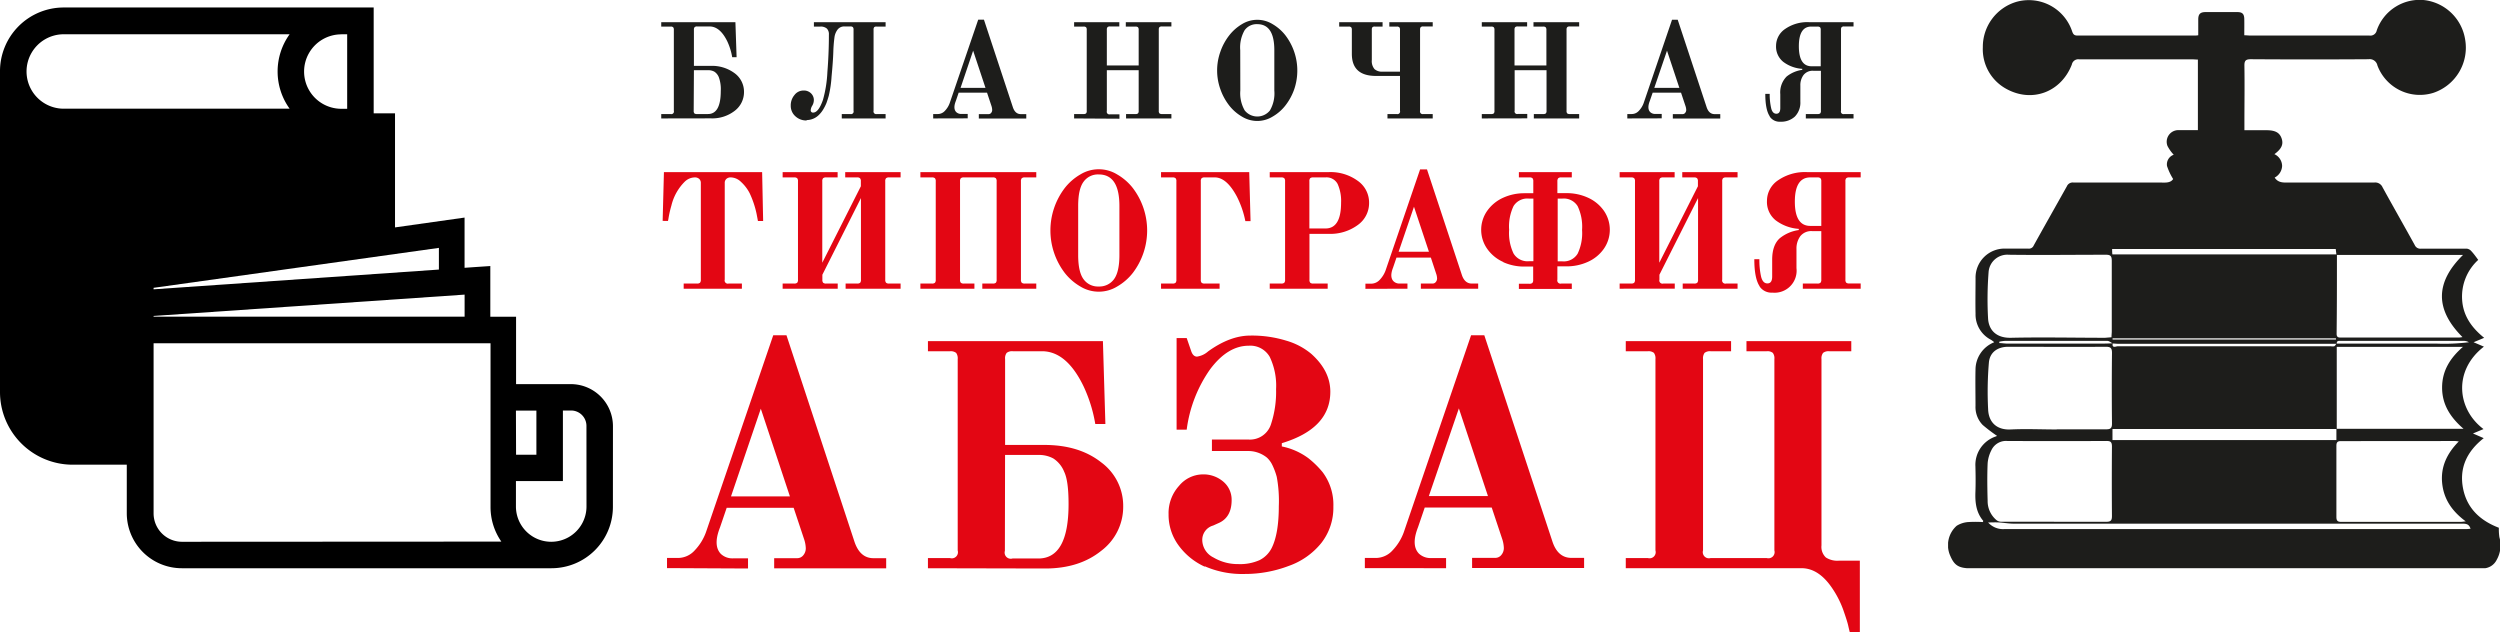 <?xml version="1.0" encoding="UTF-8"?> <svg xmlns="http://www.w3.org/2000/svg" xmlns:xlink="http://www.w3.org/1999/xlink" id="Слой_1" data-name="Слой 1" viewBox="0 0 566.93 143.33"><defs><style>.cls-1{fill:none;}.cls-2{clip-path:url(#clip-path);}.cls-3{fill:#1d1d1b;}.cls-4{clip-path:url(#clip-path-2);}.cls-5{clip-path:url(#clip-path-3);}.cls-6{fill:#e30613;}</style><clipPath id="clip-path" transform="translate(-14.17 -28.97)"><rect class="cls-1" x="455.94" y="28.97" width="125.16" height="128.85"></rect></clipPath><clipPath id="clip-path-2" transform="translate(-14.17 -28.97)"><rect class="cls-1" x="14.17" y="30.72" width="139.01" height="127.1"></rect></clipPath><clipPath id="clip-path-3" transform="translate(-14.17 -28.97)"><rect class="cls-1" x="14.17" y="28.97" width="566.93" height="143.33"></rect></clipPath></defs><g class="cls-2"><path class="cls-3" d="M466.37,106.53c-.31-.22-.5-.39-.71-.51a6.44,6.44,0,0,1-3.49-5.91c-.06-2.67,0-5.35,0-8a6.58,6.58,0,0,1,6.91-6.76c1.69,0,3.39,0,5.08,0a1.16,1.16,0,0,0,1.21-.74c2.48-4.47,5-8.91,7.5-13.38a1.44,1.44,0,0,1,1.48-.87c6.48,0,13,0,19.45,0,1.23,0,2.52.21,3.18-.79a13.52,13.52,0,0,1-1.39-2.95,2.32,2.32,0,0,1,1.52-2.56,8.64,8.64,0,0,1-1.42-2,2.64,2.64,0,0,1,2.55-3.58c1.43,0,2.85,0,4.35,0v-16c-.49,0-.93-.06-1.36-.06-8.52,0-17,0-25.55,0A1.5,1.5,0,0,0,484,43.62c-2.44,6.27-9.07,8.75-14.93,5.46a10.23,10.23,0,0,1-5.25-9.4,10.64,10.64,0,0,1,7.65-10.3,10.36,10.36,0,0,1,12.62,6.75c.22.61.46.9,1.17.9,8.86,0,17.71,0,26.57,0,.22,0,.44,0,.84-.06,0-1.2,0-2.39,0-3.58s.43-1.67,1.62-1.68q3.62,0,7.24,0c1.15,0,1.56.43,1.58,1.58s0,2.39,0,3.68c.54,0,.94.06,1.35.06,9,0,18,0,27,0a1.47,1.47,0,0,0,1.69-1.17A10.31,10.31,0,0,1,564,29a10.66,10.66,0,0,1,9.18,8.83,10.81,10.81,0,0,1-7.21,12.2,10.27,10.27,0,0,1-12.67-6.22,1.78,1.78,0,0,0-2-1.41q-13.35.09-26.68,0c-1.13,0-1.5.28-1.48,1.45.07,4.4,0,8.81,0,13.22V58.5h5c2,0,3,.55,3.45,1.9s-.08,2.38-1.65,3.53a3,3,0,0,1,1.75,2.65,3.12,3.12,0,0,1-1.69,2.66c.82,1.26,2.07,1.13,3.3,1.12,6.44,0,12.89,0,19.33,0a1.81,1.81,0,0,1,1.84,1.09c2.41,4.39,4.89,8.73,7.3,13.1a1.37,1.37,0,0,0,1.42.81q5.19,0,10.4,0a1.63,1.63,0,0,1,1,.55c.53.57,1,1.21,1.57,2a11.25,11.25,0,0,0-3.65,9c.22,3.7,2.18,6.38,5,8.67l-2.4,1,2.34,1c-7.06,5.47-6.05,14.24-.09,18.69l-2.39,1,2.44,1.06c-3.81,3-5.62,6.77-4.67,11.49s4.23,7.35,8.1,8.83a12.39,12.39,0,0,0,.12,2.13,6.67,6.67,0,0,1-.61,5.14,3.46,3.46,0,0,1-3.2,1.94H575.9q-57.31,0-114.63,0c-3,0-3.93-.71-4.87-2.93a5.88,5.88,0,0,1,1.48-6.72,5.72,5.72,0,0,1,2.6-.85,26.91,26.91,0,0,1,3.36,0c0-.13.11-.24.08-.27-1.63-1.91-1.87-4.18-1.78-6.57.07-1.92.05-3.84,0-5.76a6.79,6.79,0,0,1,4.58-6.8,1.31,1.31,0,0,0,.32-.15,35.44,35.44,0,0,1-3.26-2.48,5.83,5.83,0,0,1-1.62-4.33c0-2.71-.06-5.43,0-8.14a6.71,6.71,0,0,1,4.2-6.26m26.88.22c-.4-.2-.8-.55-1.2-.55-7.72,0-15.44,0-23.17,0a8.62,8.62,0,0,0-1.31.19c0,.1,0,.21,0,.31.58,0,1.17.11,1.75.12H490c1.09,0,2.19,0,3.28-.08-.23,1.23.75.68,1.14.68q24.17,0,48.32,0a2,2,0,0,0,.78,0c.21-.11.34-.39.5-.6h15.15c2.52,0,5.05,0,7.57,0a44.63,44.63,0,0,0,7.31-.31,2.46,2.46,0,0,0-1.29-.31H545.08c-.47,0-1.06-.13-1,.67H494.71c-.48,0-1-.06-1.46-.08M544,126.21h28.83c-3-2.6-4.85-5.49-4.86-9.31s1.79-6.72,4.73-9.27H544.08v18.62c-.41,0-.82,0-1.24,0q-24.12,0-48.26,0h-1.36v2.52H544Zm0-39.53c-.05-.4-.1-.8-.15-1.25H493.14c0,.43,0,.78.06,1.23h1.66l49.26,0c0,6,0,12-.07,18,0,.86.46.86,1.07.86h26.66a5.82,5.82,0,0,0,.81-.11c-6.25-6.26-6.21-12.4.13-18.63h-1.53l-27.11,0m-63.51,39.55c3.73,0,7.46,0,11.19,0,1,0,1.36-.24,1.35-1.32q-.09-8,0-16c0-1.07-.28-1.4-1.38-1.4-7.38.05-14.76,0-22.15,0-2.41,0-4.2,1.24-4.39,3.64a78,78,0,0,0-.16,10.7c.16,2.75,1.91,4.58,5.15,4.41,3.46-.17,6.93,0,10.4,0M493,105.45c0-.52.06-.92.06-1.32,0-5.35,0-10.7,0-16,0-1.06-.25-1.4-1.36-1.39-7.35,0-14.69.1-22,0a4.25,4.25,0,0,0-4.56,3.77,79.47,79.47,0,0,0-.13,10.69c.16,2.65,1.89,4.45,5.2,4.37,7.11-.16,14.23,0,21.35,0ZM479.93,147.3h0c4,0,7.91,0,11.87,0,1.07,0,1.31-.33,1.3-1.35q-.06-7.85,0-15.7c0-1-.27-1.29-1.26-1.28q-11.25.06-22.49,0a3.65,3.65,0,0,0-3.58,2.08,7.78,7.78,0,0,0-.86,3c-.12,2.82-.08,5.65,0,8.48a5.61,5.61,0,0,0,2,4.38,1.64,1.64,0,0,0,1,.37c4,0,8,0,12.08,0m91.81-18.18a7.79,7.79,0,0,0-.84-.12Q558,129,545,129c-.86,0-1,.4-1,1.1,0,5.35,0,10.7,0,16.06,0,.87.22,1.16,1.14,1.16,9,0,18,0,27,0,.3,0,.6-.06,1.19-.12-3.13-2.32-5-5.06-5.35-8.71s1.08-6.66,3.7-9.34M465,147.43a4.53,4.53,0,0,0,3.71,1.52H573.42c.34,0,.68-.05,1-.07-.33-1.1-1.05-1.16-1.9-1.16H470.81c-1.12,0-2.23-.21-3.35-.27-.8-.05-1.61,0-2.42,0m28.2-41.75v.26H543.9v-.26Z" transform="translate(-14.17 -28.97)"></path></g><g class="cls-4"><path d="M153.17,125.57a9.55,9.55,0,0,0-9.54-9.49H131.2V100.8h-5.84V89.29l-5.84.41V78.31l-15.77,2.23h0V54.67H98.91v-24H28.63A14.45,14.45,0,0,0,14.17,45.18v72.69a16.49,16.49,0,0,0,16.49,16.48H42.92l0,11a12.48,12.48,0,0,0,12.48,12.48h83.82a13.93,13.93,0,0,0,13.94-13.87Zm-22-3.48h4.64v10H131.2ZM113.7,85.18V90.1h0L49,94.58h0v-.34l0,0ZM91.57,36.74H92.9v16.9H91.57a8.44,8.44,0,0,1,0-16.88M28.63,53.62a8.44,8.44,0,1,1,0-16.88H79.85a14.43,14.43,0,0,0,0,16.88Zm20.32,47v0l70.58-4.84v5H49v-.2h0Zm6.47,51.21A6.45,6.45,0,0,1,49,145.34l0-38.53h76.41v37.12a13.72,13.72,0,0,0,2.45,7.86Zm91.75-8a8,8,0,0,1-16,0v-5.77h10.65v-16h1.85a3.49,3.49,0,0,1,3.49,3.49Z" transform="translate(-14.17 -28.97)"></path></g><g class="cls-5"><path class="cls-6" d="M422.69,157.82q4,0,7.1,4.73a22,22,0,0,1,2.39,4.75c.57,1.64.94,2.79,1.09,3.45s.27,1.17.37,1.55h2.29V156.12h-4.81a4.76,4.76,0,0,1-2.89-.73,3.28,3.28,0,0,1-1-2.74V110.39a2,2,0,0,1,.37-1.4,2,2,0,0,1,1.39-.37h5v-2.29H410.22v2.29h4.6a1.92,1.92,0,0,1,1.37.37,2,2,0,0,1,.36,1.4v43.4a1.4,1.4,0,0,1-1.74,1.73H402.1a1.39,1.39,0,0,1-1.73-1.73v-43.4a2.11,2.11,0,0,1,.35-1.4,2,2,0,0,1,1.38-.37h4.63v-2.29H382.85v2.29h5a2,2,0,0,1,1.38.37,2.11,2.11,0,0,1,.35,1.4v43.4a1.39,1.39,0,0,1-1.73,1.73h-5v2.3ZM345,121.58l6.6,19.89H338.19Zm-2.9,36.24v-2.3h-3.39a3.83,3.83,0,0,1-2.76-1q-1.83-1.89-.21-6l1.52-4.46h15.19l2.33,7a7.24,7.24,0,0,1,.42,2.18,2.42,2.42,0,0,1-.56,1.57,1.74,1.74,0,0,1-1.38.67H348v2.3h25.4v-2.3h-2.9c-2,0-3.45-1.22-4.27-3.67L350.77,105h-3l-15.26,44.67a11.72,11.72,0,0,1-2.54,4.1,5.13,5.13,0,0,1-3.81,1.73h-2.48v2.3Zm-54.69-.42a21.14,21.14,0,0,0,9,1.73,28,28,0,0,0,10-1.82,16.5,16.5,0,0,0,7.45-5.27,13,13,0,0,0,2.68-8.17,12.32,12.32,0,0,0-2.44-7.83,21,21,0,0,0-3.25-3.18,15.11,15.11,0,0,0-6-2.65v-.74q11-3.33,11-11.67,0-4.72-4.31-8.58a15.56,15.56,0,0,0-5.69-3,26.43,26.43,0,0,0-8.15-1.15q-4.59,0-9.58,3.6a4.8,4.8,0,0,1-2.5,1.17c-.61,0-1.06-.44-1.34-1.31l-1-2.9h-2.29v20.77h2.29a30.52,30.52,0,0,1,5.3-13.67q4-5.36,8.76-5.36a5.07,5.07,0,0,1,4.77,2.53,15.1,15.1,0,0,1,1.44,7.32,23.53,23.53,0,0,1-1.17,8,5,5,0,0,1-5.16,3.42h-8.22v2.61H297a6.76,6.76,0,0,1,4.47,1.49,5.54,5.54,0,0,1,1.23,1.68,15.34,15.34,0,0,1,1,2.68,29.75,29.75,0,0,1,.47,6.63q0,6.3-1.62,9.52a6.2,6.2,0,0,1-2.74,2.74,10.91,10.91,0,0,1-4.86.9,10.78,10.78,0,0,1-5.6-1.5,4.49,4.49,0,0,1-2.54-3.89,3.37,3.37,0,0,1,2.46-3.35l1.48-.67q2.72-1.35,2.72-5.13a5.34,5.34,0,0,0-1.87-4.14,6.91,6.91,0,0,0-4.77-1.66,7.07,7.07,0,0,0-5.28,2.59,9.2,9.2,0,0,0-2.38,6.47,11.68,11.68,0,0,0,2.24,7,15,15,0,0,0,5.95,4.86m-45.27-25.33h7.59a6.74,6.74,0,0,1,3.36.8,6.42,6.42,0,0,1,2.45,3c.7,1.45,1,3.91,1,7.37q0,12.31-6.85,12.31h-5.86a1.39,1.39,0,0,1-1.73-1.73Zm9.1,25.75q7.72,0,12.69-4a12.47,12.47,0,0,0,5-10.08,12.23,12.23,0,0,0-5-10q-5-3.94-12.88-3.94h-8.9V110.39a2,2,0,0,1,.36-1.4,2,2,0,0,1,1.41-.37h6.59q5.58,0,9.41,7.91a32.75,32.75,0,0,1,2.68,8.59h2.29l-.56-18.79H224.6v2.29h5.05A2,2,0,0,1,231,109a2.11,2.11,0,0,1,.35,1.4v43.4a1.39,1.39,0,0,1-1.73,1.73H224.6v2.3Zm-64.49-36.24,6.6,19.89H179.94Zm-2.9,36.24v-2.3h-3.39a3.81,3.81,0,0,1-2.76-1q-1.83-1.89-.21-6l1.52-4.46h15.19l2.33,7a7.24,7.24,0,0,1,.42,2.18,2.42,2.42,0,0,1-.56,1.57,1.74,1.74,0,0,1-1.38.67h-5.23v2.3h25.4v-2.3h-2.9q-3,0-4.27-3.67L192.52,105h-3l-15.26,44.67a11.72,11.72,0,0,1-2.54,4.1,5.13,5.13,0,0,1-3.81,1.73h-2.48v2.3Z" transform="translate(-14.17 -28.97)"></path><path class="cls-6" d="M424.7,69.2h1.59a1,1,0,0,1,.71.19,1,1,0,0,1,.19.71V80.2H424.7q-3.51,0-3.51-5.5t3.51-5.5M413.19,93.92a3.24,3.24,0,0,0,2.91,1.41,5,5,0,0,0,5.46-5.56V85.46a4.72,4.72,0,0,1,.87-2.93,3.16,3.16,0,0,1,2.68-1.15h2.08v11a1,1,0,0,1-.19.71,1,1,0,0,1-.71.18H423v1.17h13.12V93.25h-2.58a1,1,0,0,1-.7-.18,1,1,0,0,1-.18-.71V70.1a1,1,0,0,1,.18-.71,1,1,0,0,1,.7-.19h2.58V68H423.94a10.72,10.72,0,0,0-6.56,1.86,5.6,5.6,0,0,0-2.51,4.67,5.33,5.33,0,0,0,2,4.42,9.78,9.78,0,0,0,5.21,1.92v.27A8.8,8.8,0,0,0,417.77,83q-1.72,1.55-1.72,4.87v3.81q0,1.56-1.08,1.56c-.72,0-1.2-.53-1.45-1.6a17.28,17.28,0,0,1-.37-3.89H412c0,2.9.4,4.95,1.22,6.16m-19.26.52V93.27h-2.59a.72.72,0,0,1-.89-.89V91.27l8.76-17.39v18.5a1,1,0,0,1-.18.71,1,1,0,0,1-.71.18h-2.59v1.17H408.2V93.27h-2.6a.72.72,0,0,1-.88-.89V70.1a1,1,0,0,1,.18-.71,1,1,0,0,1,.7-.19h2.6V68H395.66V69.2h2.66a1,1,0,0,1,.7.19,1,1,0,0,1,.19.71v1.11l-8.76,17.34V70.1a1,1,0,0,1,.19-.71,1,1,0,0,1,.7-.19h2.59V68H381.46V69.2h2.6a1,1,0,0,1,.7.19,1,1,0,0,1,.18.71V92.38a1,1,0,0,1-.18.71,1,1,0,0,1-.7.18h-2.6v1.17ZM367.41,74h1.09a3.68,3.68,0,0,1,3.44,1.73,10.85,10.85,0,0,1,1,5.38,10.85,10.85,0,0,1-1,5.38,3.68,3.68,0,0,1-3.44,1.75h-1.09Zm-6.57,0h1.06V88.21h-1.06a3.68,3.68,0,0,1-3.44-1.75,10.74,10.74,0,0,1-1-5.38,10.74,10.74,0,0,1,1-5.38A3.68,3.68,0,0,1,360.84,74m-5.78,14.42a11.49,11.49,0,0,0,4.79,1h2v3a1,1,0,0,1-.18.71,1,1,0,0,1-.7.19h-2.36v1.17h12V93.27h-2.37a.73.73,0,0,1-.9-.9v-3h2.08a11.49,11.49,0,0,0,4.79-1,8.77,8.77,0,0,0,3.63-2.93,7.56,7.56,0,0,0,0-8.74,8.85,8.85,0,0,0-3.63-2.93,11.49,11.49,0,0,0-4.79-1h-2.08V70.11a1.07,1.07,0,0,1,.19-.72,1,1,0,0,1,.71-.19h2.37V68h-12V69.2H361a1,1,0,0,1,.7.19,1.08,1.08,0,0,1,.18.72v2.68h-2a11.49,11.49,0,0,0-4.79,1,8.89,8.89,0,0,0-3.62,2.93,7.48,7.48,0,0,0,0,8.74,8.81,8.81,0,0,0,3.62,2.93M334.82,75.85l3.39,10.2h-6.87Zm-1.48,18.59V93.27H331.6a1.91,1.91,0,0,1-1.42-.52c-.62-.64-.66-1.67-.11-3.07l.78-2.29h7.8L339.84,91a3.54,3.54,0,0,1,.22,1.11,1.24,1.24,0,0,1-.29.81.89.89,0,0,1-.71.35h-2.68v1.17h13V93.27h-1.48c-1,0-1.77-.63-2.2-1.89l-7.93-24h-1.56l-7.83,22.92a6.16,6.16,0,0,1-1.31,2.11,2.65,2.65,0,0,1-2,.89h-1.26v1.17ZM311.1,70.1a1,1,0,0,1,.18-.71,1,1,0,0,1,.7-.19h2.78a2.83,2.83,0,0,1,2.75,1.5,9.36,9.36,0,0,1,.78,4.23q0,5.85-3.53,5.85H311.1Zm4.15,24.34V93.27H312a1,1,0,0,1-.7-.18,1,1,0,0,1-.18-.71V82h4.34a10.5,10.5,0,0,0,6.61-2,6.08,6.08,0,0,0,2.57-5,6,6,0,0,0-2.54-5A10.47,10.47,0,0,0,315.55,68H302.11V69.2h2.59a1,1,0,0,1,.71.19,1,1,0,0,1,.18.71V92.38a1,1,0,0,1-.18.71,1,1,0,0,1-.71.18h-2.59v1.17Zm-24.51,0V93.27h-3.37a1,1,0,0,1-.71-.18,1,1,0,0,1-.18-.71V70.1a1,1,0,0,1,.18-.71,1,1,0,0,1,.71-.19h2.27c1.8,0,3.46,1.44,5,4.31a21.29,21.29,0,0,1,1.94,5.6h1.18L297.46,68h-20V69.2h2.59a1,1,0,0,1,.71.19,1,1,0,0,1,.18.71V92.38a1,1,0,0,1-.18.71,1,1,0,0,1-.71.18h-2.59v1.17ZM258.67,75.67q0-3.83,1.22-5.48a4,4,0,0,1,3.45-1.66q4.68,0,4.68,7.14V86.81q0,3.82-1.23,5.48a4.09,4.09,0,0,1-3.46,1.65,4,4,0,0,1-3.44-1.65q-1.22-1.65-1.22-5.48Zm-3.05,15.18a12.36,12.36,0,0,0,3.53,3.08,8,8,0,0,0,8.38,0,12.26,12.26,0,0,0,3.54-3.08,15.89,15.89,0,0,0,0-19.23,12.26,12.26,0,0,0-3.54-3.08,8,8,0,0,0-8.38,0,12.36,12.36,0,0,0-3.53,3.08,15.87,15.87,0,0,0,0,19.23m-20.48,3.59V93.27h-2.37a1,1,0,0,1-.71-.18,1,1,0,0,1-.18-.71V70.1a1,1,0,0,1,.18-.71,1,1,0,0,1,.71-.19h6.52a1,1,0,0,1,.71.19,1,1,0,0,1,.18.71V92.38a1,1,0,0,1-.18.71,1,1,0,0,1-.7.18h-2.37v1.17h12.24V93.27h-2.58a1,1,0,0,1-.71-.18,1,1,0,0,1-.19-.71V70.1a1,1,0,0,1,.19-.71,1,1,0,0,1,.71-.19h2.58V68H222.89V69.2h2.59a1,1,0,0,1,.71.19,1,1,0,0,1,.18.71V92.38a1,1,0,0,1-.18.71,1,1,0,0,1-.71.18h-2.59v1.17Zm-31,0V93.27h-2.59a1,1,0,0,1-.71-.18,1,1,0,0,1-.18-.71V91.27l8.75-17.39v18.5a1,1,0,0,1-.18.71,1,1,0,0,1-.7.18h-2.6v1.17h12.47V93.27h-2.59a1,1,0,0,1-.7-.18,1,1,0,0,1-.19-.71V70.1a1,1,0,0,1,.18-.71,1,1,0,0,1,.71-.19h2.59V68H205.84V69.2h2.67a.93.93,0,0,1,.69.19,1,1,0,0,1,.19.71v1.11l-8.75,17.34V70.1a1,1,0,0,1,.18-.71,1,1,0,0,1,.71-.19h2.59V68H191.65V69.2h2.59a1,1,0,0,1,.71.19,1,1,0,0,1,.18.71V92.38a1,1,0,0,1-.18.71,1,1,0,0,1-.71.18h-2.59v1.17Zm-38.5-15.36.09-.37a23.92,23.92,0,0,1,.69-3.11,11.37,11.37,0,0,1,3-5.4,3.37,3.37,0,0,1,2.3-1,1.44,1.44,0,0,1,1,.33,1.21,1.21,0,0,1,.38.94V92.38a1,1,0,0,1-.19.71,1,1,0,0,1-.7.18h-3v1.17h13.2V93.27h-3a.72.72,0,0,1-.89-.89V70.47a1.21,1.21,0,0,1,.38-.94,1.44,1.44,0,0,1,1-.33,3.4,3.4,0,0,1,2.29,1,9.11,9.11,0,0,1,2,2.62,21.33,21.33,0,0,1,1.55,4.63l.31,1.64h1.18L187,68H164.73l-.29,11.06Z" transform="translate(-14.17 -28.97)"></path><path class="cls-3" d="M425,35h1.32a.83.83,0,0,1,.59.16.86.86,0,0,1,.15.59V44H425q-2.9,0-2.9-4.54T425,35m-9.5,20.41a2.68,2.68,0,0,0,2.4,1.16,4.57,4.57,0,0,0,3.29-1.16A4.52,4.52,0,0,0,422.44,52V48.39a3.83,3.83,0,0,1,.73-2.42,2.61,2.61,0,0,1,2.21-.95h1.72V54.1a.82.82,0,0,1-.15.58.87.87,0,0,1-.59.15h-2.68v1H434.5v-1h-2.12a.58.58,0,0,1-.72-.73V35.72a.86.86,0,0,1,.14-.59.77.77,0,0,1,.58-.16h2.12V34H424.41A8.79,8.79,0,0,0,419,35.53a4.63,4.63,0,0,0-2.07,3.85A4.42,4.42,0,0,0,418.57,43a8,8,0,0,0,4.3,1.58v.23a7.33,7.33,0,0,0-3.55,1.52,5.11,5.11,0,0,0-1.43,4v3.14c0,.86-.3,1.29-.89,1.29s-1-.44-1.19-1.31a13.86,13.86,0,0,1-.32-3.2h-1q0,3.59,1,5.08M392.2,40.46l2.8,8.43h-5.68ZM391,55.81v-1h-1.44a1.61,1.61,0,0,1-1.17-.42c-.51-.53-.54-1.37-.09-2.53l.65-1.88h6.43l1,3a3.07,3.07,0,0,1,.18.92,1,1,0,0,1-.24.66.71.71,0,0,1-.58.29h-2.22v1h10.76v-1H403c-.86,0-1.46-.52-1.81-1.56l-6.56-19.84h-1.29L386.9,52.36a5,5,0,0,1-1.08,1.74,2.18,2.18,0,0,1-1.62.73h-1v1Zm-30.49,0v-1h-2.13a.59.59,0,0,1-.73-.73V44.89h7.23V54.1a.82.82,0,0,1-.15.58.84.84,0,0,1-.58.15H362v1h10.28v-1h-2.13a.86.86,0,0,1-.58-.15.82.82,0,0,1-.15-.58V35.72a.86.86,0,0,1,.15-.59.77.77,0,0,1,.58-.16h2.13V34H361.92v1h2.2a.76.76,0,0,1,.57.16.85.85,0,0,1,.16.59v8.06h-7.23V35.72a.86.86,0,0,1,.15-.59.77.77,0,0,1,.58-.16h2.13V34H350.2v1h2.14a.79.79,0,0,1,.58.16.86.86,0,0,1,.15.59V54.1a.82.82,0,0,1-.15.58.84.84,0,0,1-.58.15H350.2v1ZM320,35a.77.77,0,0,1,.58.16.86.86,0,0,1,.15.59v5.44q0,5,5.47,5h5.45V54.1a.59.59,0,0,1-.73.73h-2.11v1h10.26v-1h-2.14a.6.6,0,0,1-.73-.73V35.72a.86.86,0,0,1,.15-.59.77.77,0,0,1,.58-.16h2.14V34h-9.84v1h1.7a.76.76,0,0,1,.57.16.86.86,0,0,1,.15.59v9.47h-4a2.49,2.49,0,0,1-1.78-.58,2.81,2.81,0,0,1-.61-2.08V35.72a.86.86,0,0,1,.15-.59A.76.76,0,0,1,326,35h1.7V34h-9.84v1Zm-24.58,5.34a7.8,7.8,0,0,1,1-4.52,3.34,3.34,0,0,1,2.86-1.37q3.87,0,3.87,5.89V49.5a7.67,7.67,0,0,1-1,4.52,3.66,3.66,0,0,1-5.71,0,7.75,7.75,0,0,1-1-4.52Zm-2.51,12.54a10.22,10.22,0,0,0,2.91,2.54,6.62,6.62,0,0,0,6.93,0,10,10,0,0,0,2.92-2.54,12.9,12.9,0,0,0,2-3.68,13.18,13.18,0,0,0-2-12.21,10.18,10.18,0,0,0-2.92-2.55,6.62,6.62,0,0,0-6.93,0A10.41,10.41,0,0,0,292.92,37a12.83,12.83,0,0,0-2,3.69,12.63,12.63,0,0,0,0,8.52,12.9,12.9,0,0,0,2,3.68m-24.89,3v-1H265.9a.59.59,0,0,1-.73-.73V44.89h7.22V54.1a.82.82,0,0,1-.15.58.8.8,0,0,1-.57.15h-2.14v1h10.28v-1h-2.14a.85.85,0,0,1-.57-.15.82.82,0,0,1-.15-.58V35.72a.92.92,0,0,1,.14-.59.79.79,0,0,1,.58-.16h2.14V34H269.47v1h2.2a.79.79,0,0,1,.57.16.86.86,0,0,1,.15.59v8.06h-7.22V35.72a.86.86,0,0,1,.15-.59.77.77,0,0,1,.58-.16H268V34H257.75v1h2.13a.8.8,0,0,1,.59.16.86.86,0,0,1,.14.59V54.1a.83.83,0,0,1-.14.58.86.86,0,0,1-.59.15h-2.13v1ZM234.85,40.46l2.8,8.43H232Zm-1.23,15.35v-1h-1.44a1.6,1.6,0,0,1-1.16-.42c-.52-.53-.55-1.37-.09-2.53l.64-1.88H238l1,3a3.35,3.35,0,0,1,.17.92,1,1,0,0,1-.23.66.72.72,0,0,1-.59.29h-2.21v1H246.9v-1h-1.23c-.86,0-1.46-.52-1.81-1.56L237.3,33.43H236l-6.47,18.93a5,5,0,0,1-1.08,1.74,2.17,2.17,0,0,1-1.61.73h-1.05v1Zm-36.55.39A4,4,0,0,0,200,54.9a6.08,6.08,0,0,0,.95-1.28,9.83,9.83,0,0,0,.63-1.27c.13-.35.31-.9.53-1.65a26.25,26.25,0,0,0,.64-4.42c.21-2.2.34-4,.39-5.47a32.16,32.16,0,0,1,.28-3.49,3.68,3.68,0,0,1,.67-1.61,1.87,1.87,0,0,1,1.63-.74H207a.77.77,0,0,1,.58.16.86.86,0,0,1,.15.59V54.1a.59.59,0,0,1-.73.73h-1.94v1H215v-1h-2a.6.6,0,0,1-.73-.73V35.72a.86.86,0,0,1,.15-.59A.77.77,0,0,1,213,35h2V34H198.74v1h1.41a2.12,2.12,0,0,1,1.53.45,1.83,1.83,0,0,1,.46,1.37q0,4.17-.34,8.46a27.86,27.86,0,0,1-1,6.32c-.67,1.93-1.41,2.9-2.23,2.9a.5.5,0,0,1-.55-.57,2.2,2.2,0,0,1,.35-1,2.57,2.57,0,0,0,.36-1.35,2.12,2.12,0,0,0-.61-1.41,2.28,2.28,0,0,0-1.77-.67,2.54,2.54,0,0,0-2,1,3.61,3.61,0,0,0-.86,2.43,3.15,3.15,0,0,0,1,2.36,3.63,3.63,0,0,0,2.64,1M171.53,44.89h3.23a2.79,2.79,0,0,1,1.42.34,2.72,2.72,0,0,1,1,1.26,7.91,7.91,0,0,1,.44,3.12q0,5.22-2.91,5.22h-2.49a.86.86,0,0,1-.59-.15.88.88,0,0,1-.15-.58Zm3.87,10.92a8.28,8.28,0,0,0,5.38-1.71,5.32,5.32,0,0,0,2.11-4.28,5.2,5.2,0,0,0-2.12-4.24,8.57,8.57,0,0,0-5.46-1.67h-3.78V35.72a.85.85,0,0,1,.16-.59.81.81,0,0,1,.6-.16h2.79c1.58,0,2.91,1.13,4,3.34a13.66,13.66,0,0,1,1.13,3.63h1L180.94,34H164.12v1h2.13a.77.77,0,0,1,.58.16.86.86,0,0,1,.15.59V54.1a.59.59,0,0,1-.73.73h-2.13v1Z" transform="translate(-14.17 -28.97)"></path></g></svg> 